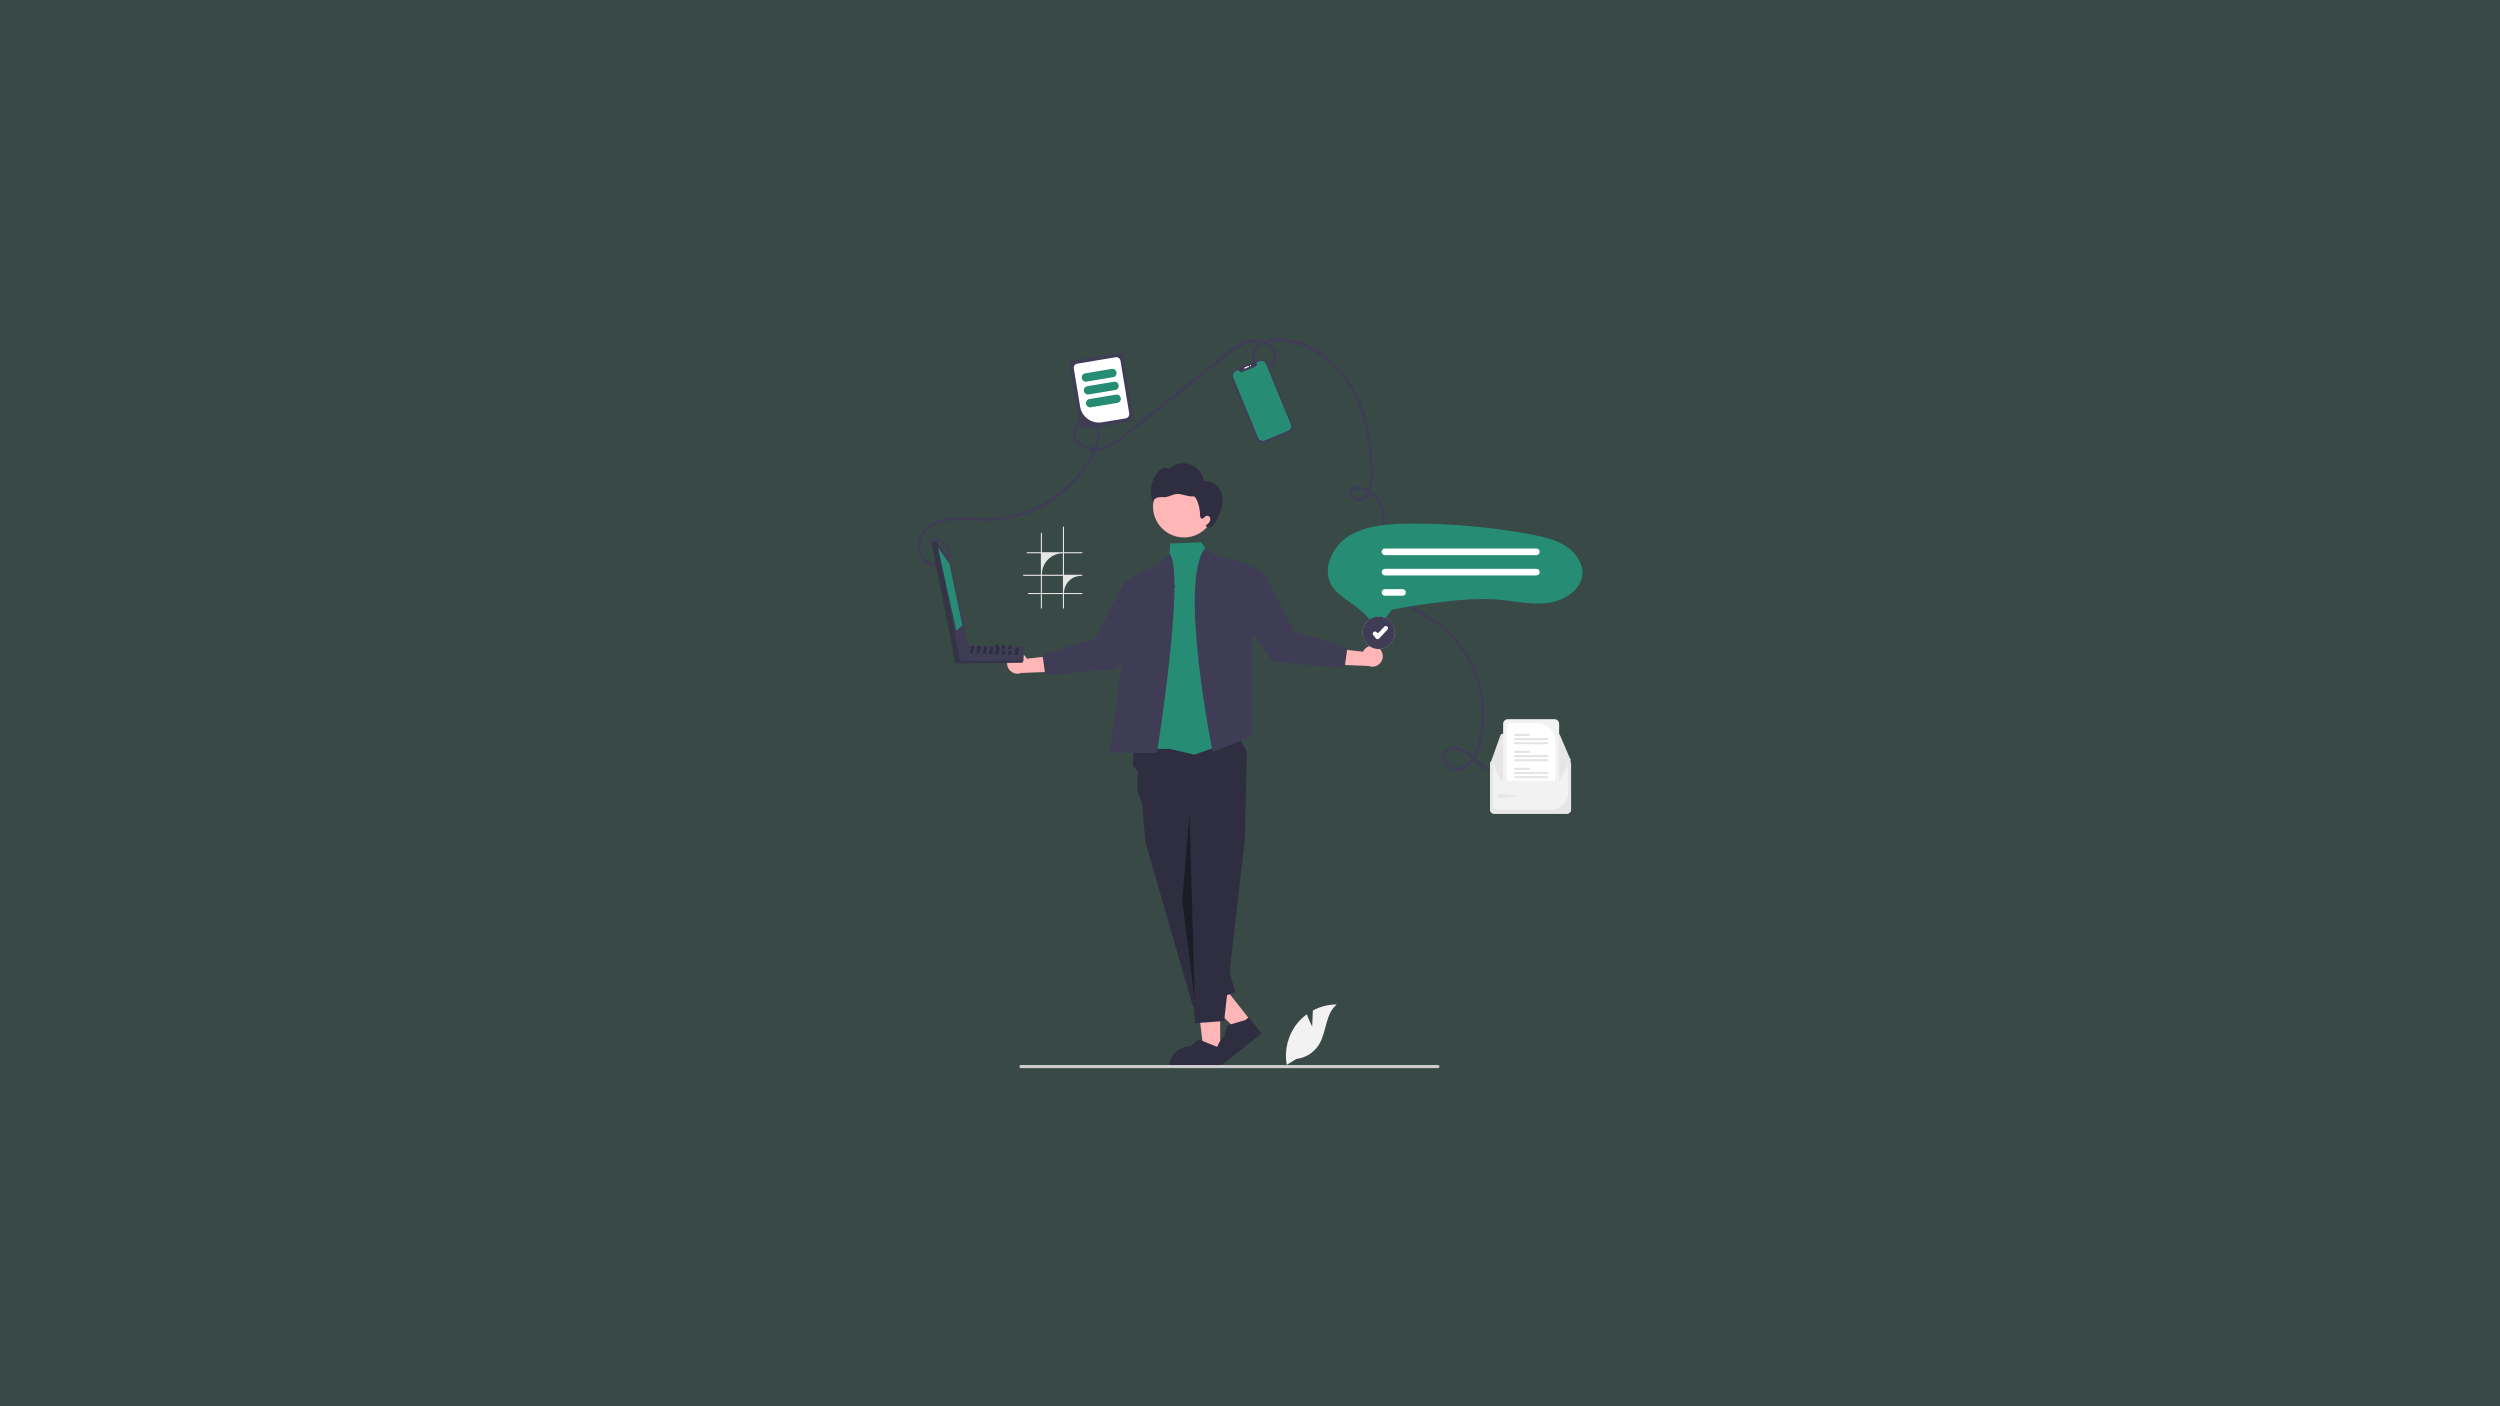 <?xml version="1.0" encoding="utf-8"?>
<!-- Generator: Adobe Illustrator 16.0.0, SVG Export Plug-In . SVG Version: 6.00 Build 0)  -->
<!DOCTYPE svg PUBLIC "-//W3C//DTD SVG 1.1//EN" "http://www.w3.org/Graphics/SVG/1.1/DTD/svg11.dtd">
<svg version="1.1" id="Layer_1" xmlns:x="http://ns.adobe.com/Extensibility/1.0/" xmlns:i="http://ns.adobe.com/AdobeIllustrator/10.0/" xmlns:graph="http://ns.adobe.com/Graphs/1.0/"
	 xmlns="http://www.w3.org/2000/svg" xmlns:xlink="http://www.w3.org/1999/xlink" x="0px" y="0px" width="1920px" height="1080px"
	 viewBox="0 0 1920 1080" enable-background="new 0 0 1920 1080" xml:space="preserve">
<rect x="0" y="0" width="1920" height="1080" fill="#333333" stroke="none"/>
<g transform="matrix( 1, 0, 0, 1, 0,0) ">
	<g transform="matrix( 1, 0, 0, 1, 0,0) ">
		<g>
			<g id="Layer3_0_FILL">
				<path fill="#62CCB8" fill-opacity="0.15" d="M1920,1080V0H0v1080H1920z"/>
			</g>
		</g>
	</g>
</g>
<g>
	<path fill="#3F3D56" d="M716.266,417.083c6.392-4.388,14.619,5.282,10.144,11.302c-4.523,6.086-14.414,4.361-17.819-1.853
		c-4.345-7.928-0.018-17.359,6.985-21.962c7.955-5.229,17.704-5.522,26.889-5.032c9.277,0.495,18.33,1.152,27.572-0.183
		c7.824-1.149,15.468-3.301,22.746-6.402c14.964-6.308,28.104-16.297,38.207-29.045c4.714-6.002,9.12-12.748,11.818-19.934
		c2.078-5.534,3.063-12.813,0.118-18.23c-2.383-4.533-7.977-6.271-12.495-3.879c-0.555,0.294-1.08,0.645-1.565,1.045
		c-4.908,4.035-6.234,11.529-2.481,16.75c4.027,5.603,11.626,7.524,18.168,6.503c9.093-1.418,16.456-7.86,23.417-13.406
		l51.554-41.074c8.501-6.773,16.915-13.677,25.525-20.31c7.003-5.393,15.547-10.623,24.667-7.742c3.676,1.161,7.381,3.911,8.3,7.862
		c0.7,3.688-0.691,7.46-3.615,9.802c-2.61,2.225-6.524,1.905-8.74-0.715c-0.117-0.138-0.227-0.28-0.33-0.426
		c-1.923-2.69-2.08-6.525-0.974-9.565c2.958-8.123,13.813-8.973,21.057-8.313c8.549,0.87,16.805,3.596,24.194,7.991
		c15.31,8.923,26.631,23.439,33.271,39.757c7.358,18.08,9.625,38.087,9.324,57.496c-0.062,3.958-0.333,8.337-2.555,11.75
		c-2.175,3.343-5.968,4.355-9.371,2.12c-1.108-0.728-2.533-2.146-2.244-3.643c0.363-1.877,4.093-1.892,5.587-1.82
		c4.089,0.197,7.954,2.265,10.883,5.053c6.96,6.628,7.502,16.768,6.595,25.784c-0.997,9.898-3.84,19.742-2.711,29.763
		c1.849,16.416,15.272,25.538,28.455,33.084c6.752,3.865,13.65,7.56,19.723,12.477c6.188,5.03,11.604,10.947,16.077,17.56
		c8.837,13.047,14.047,28.223,15.092,43.964c0.527,7.865-0.092,15.764-1.837,23.451c-1.734,7.518-4.466,16.994-11.663,21.031
		c-3.514,2.016-7.907,1.621-11.007-0.992c-2.916-2.348-4.341-6.516-1.328-9.451c2.496-2.432,6.489-1.918,9.502-0.93
		c3.627,1.189,6.448,3.41,9.15,6.033c5.152,5.002,11.185,11.141,19.021,9.543c1.449-0.295,0.836-2.518-0.609-2.225
		c-9.464,1.93-15.168-9.107-22.146-13.355c-5.052-3.076-13.681-5.363-17.629,0.635c-4.261,6.475,2.589,13.461,8.956,14.295
		c8.276,1.082,14.015-7.039,16.794-13.742c6.444-15.547,6.645-33.777,2.702-49.965c-3.941-16.441-12.462-31.417-24.566-43.18
		c-6.11-5.844-13.114-10.324-20.423-14.495c-7.376-4.209-15.064-8.248-21.375-14.025c-7.077-6.263-11.043-15.336-10.844-24.802
		c0.067-10.771,3.518-21.225,3.304-32.017c-0.18-8.948-3.209-17.686-10.966-22.723c-3.197-2.176-7.013-3.245-10.87-3.045
		c-1.569,0.13-3.773,0.395-5.066,1.381c-1.041,0.793-1.238,2.652-1.027,3.854c0.498,2.854,3.187,4.835,5.8,5.629
		c3.249,1.049,6.808-0.005,8.969-2.656c2.512-2.911,3.384-6.794,3.739-10.532c0.483-5.065,0.217-10.268-0.007-15.341
		c-0.903-20.618-4.964-41.728-15.641-59.634c-9.076-15.221-23.191-27.983-40.116-33.63c-7.975-2.661-17.437-4.255-25.664-1.835
		c-7.081,2.082-12.506,7.929-11.337,15.674c0.99,6.557,7.759,11.091,13.724,6.953c5.402-3.749,6.753-11.181,3.02-16.602
		c-0.337-0.488-0.709-0.951-1.114-1.384c-5.767-6.06-15.17-6.017-22.365-2.937c-4.333,1.854-8.17,4.634-11.87,7.521
		c-4.716,3.68-9.367,7.448-14.046,11.175l-56.366,44.908c-4.449,3.545-8.826,7.219-13.423,10.569
		c-4.29,3.126-9.023,6.022-14.304,7.026c-7.437,1.414-19.209-2.293-18.308-11.759c0.351-3.676,2.777-7.736,6.485-8.791
		c3.635-1.033,7.067,1.314,8.419,4.636c2.979,7.324-0.519,15.702-4,22.132c-8.617,15.92-22.208,28.886-38.134,37.322
		c-7.971,4.232-16.516,7.276-25.362,9.032c-9.938,1.959-19.689,1.577-29.736,0.964c-9.74-0.592-19.967-0.533-28.648,4.562
		c-7.118,4.176-11.867,11.75-10.726,20.19c0.991,7.329,6.848,12.931,14.403,12.312c6.341-0.52,12.712-5.954,10.462-12.855
		c-1.863-5.715-9.054-10.222-14.554-6.447C713.893,415.925,715.041,417.924,716.266,417.083L716.266,417.083z"/>
	<path fill="#F2F2F2" d="M1203.285,583.588h-55.68c-1.812,0.002-3.279,1.477-3.281,3.293v34.789c0.002,1.816,1.47,3.291,3.281,3.293
		h55.68c1.811-0.002,3.279-1.477,3.281-3.293v-34.789C1206.564,585.064,1205.096,583.59,1203.285,583.588z"/>
	<path fill="#E6E6E6" d="M1203.285,583.588h-55.68c-1.812,0.002-3.279,1.477-3.281,3.293v34.789c0.002,1.816,1.47,3.291,3.281,3.293
		h55.68c1.811-0.002,3.279-1.477,3.281-3.293v-34.789C1206.564,585.064,1205.096,583.59,1203.285,583.588z M1204.361,608.578
		c-0.027,7.365-5.921,13.357-13.26,13.482c-5.651,0.074,3.125,0.102-3.688,0.102c-15.582,0-31.829-0.148-37.89-0.246
		c-1.659-0.033-2.987-1.389-2.995-3.055v-31.979c0.001-0.596,0.482-1.08,1.077-1.082h55.678c0.595,0.002,1.077,0.484,1.078,1.08
		V608.578z"/>
	<path fill="#E6E6E6" d="M1196.432,563.557h-42.423c-0.77,0-1.454,0.486-1.714,1.213l-6.552,18.445
		c-0.338,0.951,0.156,1.994,1.104,2.334c0.195,0.07,0.401,0.105,0.608,0.105l56.895,0.102h0.003c1.005,0,1.819-0.818,1.818-1.826
		c0-0.246-0.049-0.492-0.146-0.719l-0.1,0.041l0.1-0.041l-7.921-18.547C1197.817,563.99,1197.158,563.555,1196.432,563.557z"/>
	<path fill="#E6E6E6" d="M1206.172,583.611c0,0.248-0.05,0.492-0.147,0.719l-7.921,14.277c-0.288,0.67-0.945,1.105-1.672,1.105
		h-42.423c-0.769,0-1.454-0.484-1.715-1.211l-6.55-14.176c-0.339-0.949,0.155-1.994,1.102-2.332c0.001,0,0.001-0.002,0.001-0.002
		c0.195-0.07,0.4-0.105,0.607-0.105l6.949-0.014l2.838-0.004l37.326-0.066l2.838-0.004l6.944-0.016h0.003
		C1205.356,581.783,1206.172,582.604,1206.172,583.611z"/>
	<path fill="#E6E6E6" d="M1151.779,609.684c0.842,0,12.394,0.709,12.394,1.553s-11.552,1.504-12.394,1.504
		c-0.84,0-1.522-0.684-1.522-1.529C1150.257,610.369,1150.939,609.684,1151.779,609.684z"/>
	<path fill="#F2F2F2" d="M1193.789,552.334h-35.77c-1.996,0.004-3.613,1.627-3.616,3.629v43.75h42.028
		c0.345,0.002,0.683-0.098,0.974-0.283v-43.467C1197.402,553.961,1195.785,552.338,1193.789,552.334z"/>
	<path fill="#FFFFFF" d="M1180.136,555.277h-19.602c-1.817,0-3.291,1.479-3.293,3.303v41.133h37.326v-29.955
		C1194.557,561.764,1188.103,555.285,1180.136,555.277z"/>
	<path fill="#E4E4E4" d="M1188.208,596.061h-24.607c-0.444-0.002-0.804,0.359-0.805,0.803s0.357,0.807,0.801,0.807
		c0.001,0,0.002,0,0.004,0h24.607c0.442,0.002,0.804-0.357,0.805-0.803c0-0.443-0.358-0.807-0.802-0.807
		C1188.211,596.061,1188.209,596.061,1188.208,596.061z"/>
	<path fill="#E4E4E4" d="M1188.208,592.877h-24.607c-0.444,0.002-0.803,0.363-0.801,0.809c0.001,0.441,0.359,0.801,0.801,0.803
		h24.607c0.443,0.002,0.805-0.359,0.806-0.803c0.001-0.445-0.357-0.807-0.801-0.809
		C1188.211,592.877,1188.21,592.877,1188.208,592.877z"/>
	<path fill="#E4E4E4" d="M1174.267,589.695h-10.666c-0.444-0.002-0.804,0.357-0.805,0.803s0.356,0.805,0.801,0.807
		c0.001,0,0.002,0,0.004,0h10.666c0.443,0.002,0.804-0.359,0.805-0.803c0.001-0.445-0.357-0.807-0.801-0.807
		C1174.27,589.695,1174.269,589.695,1174.267,589.695z"/>
	<path fill="#E4E4E4" d="M1188.208,583.029h-24.607c-0.444,0.002-0.803,0.363-0.801,0.809c0.001,0.443,0.359,0.803,0.801,0.803
		h24.607c0.443,0.002,0.805-0.357,0.806-0.803s-0.357-0.807-0.801-0.809C1188.211,583.029,1188.21,583.029,1188.208,583.029z"/>
	<path fill="#E4E4E4" d="M1188.208,579.848h-24.607c-0.444,0-0.804,0.357-0.805,0.803s0.357,0.807,0.801,0.809
		c0.001,0,0.002,0,0.004,0h24.607c0.442,0,0.804-0.359,0.805-0.805c0-0.443-0.358-0.805-0.802-0.807
		C1188.211,579.848,1188.209,579.848,1188.208,579.848z"/>
	<path fill="#E4E4E4" d="M1174.267,576.664h-10.666c-0.444,0.002-0.803,0.365-0.801,0.809c0,0.443,0.358,0.803,0.801,0.805h10.666
		c0.443,0,0.805-0.359,0.806-0.805c0.001-0.443-0.356-0.807-0.801-0.809C1174.27,576.664,1174.269,576.664,1174.267,576.664z"/>
	<path fill="#E4E4E4" d="M1188.208,569.998h-24.607c-0.444,0.002-0.803,0.365-0.801,0.809c0.001,0.443,0.359,0.803,0.801,0.805
		h24.607c0.443,0,0.805-0.359,0.806-0.805c0.001-0.443-0.357-0.807-0.801-0.809C1188.211,569.998,1188.21,569.998,1188.208,569.998z
		"/>
	<path fill="#E4E4E4" d="M1188.208,566.816h-24.607c-0.444,0.002-0.803,0.365-0.801,0.809c0.001,0.445,0.359,0.803,0.801,0.803
		h24.607c0.443,0.002,0.805-0.357,0.806-0.803c0.001-0.443-0.357-0.807-0.801-0.809
		C1188.211,566.816,1188.21,566.816,1188.208,566.816z"/>
	<path fill="#E4E4E4" d="M1174.267,563.633h-10.666c-0.444,0.002-0.803,0.365-0.801,0.809c0,0.443,0.358,0.803,0.801,0.805h10.666
		c0.443,0.002,0.805-0.359,0.806-0.805c0.001-0.443-0.356-0.807-0.801-0.809C1174.27,563.633,1174.269,563.633,1174.267,563.633z"/>
	<ellipse fill="#FFB6B6" cx="909.253" cy="388.945" rx="23.746" ry="23.829"/>
	<path fill="#2F2E41" d="M936.359,375.301c-2.498-3.878-7.186-6.462-11.729-5.736c-1.277-8.785-9.408-14.867-18.161-13.586
		c-3.254,0.477-6.283,1.947-8.676,4.21c-1.427-1.007-3.274-1.193-4.871-0.489c-1.563,0.713-2.924,1.81-3.957,3.188
		c-5.313,6.648-6.552,15.689-3.225,23.531c-0.556-2.026,1.468-3.932,3.512-4.387c2.043-0.454,4.188-0.024,6.261-0.32
		c2.657-0.38,5.045-1.926,7.707-2.274c2.236-0.292,4.486,0.283,6.666,0.859c2.181,0.577,4.424,1.165,6.664,0.898
		c2.239-0.267,5.125,8.25,5.086,14.25c-0.008,1.137,0.226,2.597,1.333,2.838c1.364,0.297,2.154-1.591,3.452-2.105
		c1.243-0.358,2.544,0.337,2.944,1.571c0.332,1.225,0.054,2.535-0.747,3.517c-0.798,0.96-1.745,1.785-2.805,2.441l0.535,0.446
		c0.889,1.179,2.733,1.229,4.015,0.5c1.225-0.833,2.217-1.967,2.882-3.294c2.371-3.957,4.451-8.173,5.287-12.713
		C939.369,384.106,938.856,379.179,936.359,375.301z"/>
	<polygon fill="#FFB6B6" points="937.107,806.232 924.284,806.23 918.183,756.59 937.11,756.592 	"/>
	<path fill="#2F2E41" d="M937.559,819.656l-39.436-0.002v-0.5c0.001-8.508,6.873-15.404,15.35-15.404h0.001l7.203-5.484l13.44,5.486
		h3.442L937.559,819.656z"/>
	<polygon fill="#FFB6B6" points="960.232,783.508 950.172,791.488 914.709,756.344 929.558,744.566 	"/>
	<path fill="#2F2E41" d="M968.884,793.758l-30.937,24.543l-0.31-0.393c-5.257-6.676-4.128-16.361,2.522-21.637h0.001l2.261-8.787
		l13.934-4.061l2.7-2.143L968.884,793.758z"/>
	<polygon fill="#2F2E41" points="870.794,573.553 870.011,588.037 873.819,592.654 873.382,607.143 877.077,616.625 
		879.675,646.795 916.066,772.682 948.859,762.127 913.05,644.777 956.136,643.697 957.593,577.529 949.957,562.717 	"/>
	<polygon fill="#2F2E41" points="951.991,633.723 956.136,643.697 940.113,784.162 917.634,785.809 907.927,628.775 	"/>
	<polygon fill="#268C74" points="929.96,426.727 922.579,416.474 898.744,417.432 898.287,425.328 882.454,575.402 898.002,575.053 
		917.304,579.576 954.429,566.537 	"/>
	<path fill="#3F3D56" d="M888.568,578.178h-36.554l9.537-67.551l3.867-27.381c0,0-2.737-19.569-4.062-29.794
		c-0.124-1.091,0.064-2.195,0.543-3.183c0.433-0.925,0.999-1.782,1.679-2.543c4.446-5.145,14.446-9.606,20.717-12.048
		c3.23-1.25,5.475-1.969,5.475-1.969l8.515-8.378C910.508,440.656,888.568,578.178,888.568,578.178z"/>
	<path fill="#3F3D56" d="M925.331,421.148l11.596,6.668c0,0,34.343,5.661,37.682,18.605l-12.641,38.294v80.481l-30.646,12.332
		C931.321,577.529,904.886,447.506,925.331,421.148z"/>
	<polyline opacity="0.4" enable-background="new    " points="913.592,625.523 907.927,691.381 917.573,768.027 	"/>
	<path fill="#FFB6B6" d="M776.802,502.838c3.568-2.574,8.54-1.757,11.104,1.824c0.273,0.382,0.513,0.787,0.715,1.211l28.096-3.189
		l-6.659,13.144l-25.66,1.013c-4.102,1.646-8.758-0.356-10.398-4.473C772.627,508.923,773.786,504.983,776.802,502.838
		L776.802,502.838z"/>
	<polygon fill="#3F3D56" points="894.725,445.286 902.765,450.106 857.735,513.766 802.772,518.452 800.584,502.705 841.08,490.513 
		861.096,451.578 	"/>
	<path fill="#FFB6B6" d="M1058.608,497.457c-3.568-2.574-8.539-1.757-11.104,1.824c-0.272,0.382-0.513,0.787-0.716,1.211
		l-28.095-3.189l6.659,13.144l25.659,1.013c4.103,1.646,8.758-0.356,10.398-4.473
		C1062.783,503.542,1061.625,499.603,1058.608,497.457L1058.608,497.457z"/>
	<polygon fill="#3F3D56" points="940.686,439.905 932.646,444.725 977.676,508.385 1032.64,513.071 1034.826,497.323 
		994.33,485.131 974.314,446.196 	"/>
	<path fill="#E6E6E6" d="M831.207,424.925v-0.841h-14.054v-19.627h-0.837v19.627h-16.107v-15.157
		c-0.281,0.222-0.56,0.451-0.834,0.686v14.471h-10.639c-0.118,0.278-0.232,0.559-0.34,0.841h10.979v16.492h-13.631
		c0.013,0.283,0.032,0.561,0.056,0.841h13.576v13.157h-10.17c0.125,0.283,0.256,0.561,0.394,0.837h9.776v11.06h0.834v-11.06h16.107
		v11.06h0.837v-11.06h14.054v-0.837h-14.054c-0.002-7.265,5.866-13.156,13.105-13.157c0.002,0,0.003,0,0.005,0h0.944v-0.841h-14.054
		v-16.492H831.207z M816.316,455.416h-16.107v-13.157h16.107V455.416z M816.316,441.417h-16.107v-0.33
		c0-8.927,7.212-16.163,16.107-16.162l0,0V441.417z"/>
	<path fill="#3F3D56" d="M953.317,308.478c-0.228,0.094-0.489-0.014-0.584-0.243l-1.164-2.822c-0.094-0.229,0.015-0.492,0.243-0.587
		c0.228-0.094,0.489,0.014,0.585,0.244l1.163,2.822C953.654,308.121,953.546,308.383,953.317,308.478z"/>
	<path fill="#3F3D56" d="M976.792,287.571L976.792,287.571l-3.474-8.424c-1.109-2.692-4.186-3.972-6.868-2.857l0,0l0,0
		l-17.784,7.385c-2.684,1.115-3.959,4.201-2.849,6.894l0,0l0,0l19.058,46.214c1.109,2.692,4.186,3.972,6.869,2.858l0,0l0,0
		l17.784-7.386c2.683-1.114,3.959-4.2,2.848-6.893l0,0l0,0l-13.111-31.794l0,0c0.17-0.07,0.25-0.265,0.18-0.435l0,0l-2.219-5.381
		C977.155,287.581,976.962,287.501,976.792,287.571L976.792,287.571z"/>
	<path fill="#268C74" d="M972.298,279.609l19.03,46.148c0.823,1.995-0.107,4.283-2.087,5.13c-0.012,0.007-0.025,0.014-0.037,0.019
		l-17.871,7.422c-2.006,0.832-4.303-0.124-5.132-2.135l-19.031-46.148c-0.828-2.011,0.124-4.315,2.129-5.146v0l2.167-0.9
		c0.005,1.035,0.846,1.869,1.875,1.865c0.242-0.001,0.482-0.05,0.707-0.144l10.188-4.231c0.223-0.092,0.424-0.229,0.594-0.4
		c0.732-0.724,0.742-1.906,0.021-2.641c-0.002-0.002-0.003-0.003-0.006-0.005l2.324-0.965
		C969.174,276.644,971.469,277.599,972.298,279.609z"/>
	<path fill="#3F3D56" d="M951.332,303.664c-0.228,0.094-0.489-0.014-0.584-0.244l-1.164-2.821c-0.094-0.229,0.014-0.492,0.242-0.587
		c0.229-0.095,0.49,0.014,0.586,0.243l1.163,2.822C951.669,303.307,951.561,303.569,951.332,303.664z"/>
	<path fill="#3F3D56" d="M948.991,298.22c-0.229,0.095-0.49-0.014-0.585-0.243l-1.164-2.822c-0.095-0.229,0.014-0.492,0.243-0.586
		c0.228-0.095,0.49,0.014,0.584,0.243l0,0l1.164,2.823C949.327,297.863,949.219,298.125,948.991,298.22z"/>
	<path fill="#FFFFFF" d="M955.542,282.861c-0.095-0.229,0.015-0.492,0.242-0.587l2.812-1.168c0.229-0.095,0.491,0.014,0.586,0.244
		c0.094,0.229-0.015,0.492-0.243,0.586l-2.812,1.168C955.898,283.199,955.637,283.09,955.542,282.861z"/>
	<circle fill="#FFFFFF" cx="960.34" cy="280.868" r="0.449"/>
	<path fill="#268C74" d="M1057.411,480.617c-0.056,0-0.112-0.001-0.17-0.003c-1.35-0.049-2.588-0.757-3.319-1.895
		c-2.7-4.05-6.015-7.651-9.821-10.675c-2.306-1.849-4.714-3.567-7.042-5.23c-6.009-4.288-11.667-8.325-14.809-13.904
		c-6.848-12.167,1.217-29.112,12.739-36.711c12.922-8.523,29.92-9.86,46.363-10.035c1.71-0.018,3.42-0.027,5.13-0.027l0,0
		c29.629,0.011,59.194,2.725,88.332,8.105c9.69,1.794,19.833,3.991,27.983,9.325c8.102,5.302,13.025,13.651,12.545,21.271
		c-0.7,11.124-12.452,19.436-23.151,21.609c-10.198,2.07-20.793,0.671-32.011-0.81c-2.476-0.327-5.036-0.665-7.568-0.959
		c-27.516-3.192-79.207,6.646-81.394,7.066l-2.17,0.417l-8.418,10.872C1059.863,480.034,1058.673,480.622,1057.411,480.617z"/>
	<path fill="#FFFFFF" d="M1179.943,426.351h-116.301c-1.397-0.001-2.529-1.139-2.528-2.541c0.001-1.401,1.132-2.536,2.528-2.537
		h116.301c1.397,0.001,2.53,1.139,2.528,2.541C1182.472,425.215,1181.34,426.35,1179.943,426.351z"/>
	<path fill="#FFFFFF" d="M1179.943,441.938h-116.301c-1.397-0.002-2.528-1.141-2.526-2.544c0.002-1.397,1.129-2.53,2.521-2.535
		h116.307c1.397,0.003,2.528,1.144,2.524,2.546C1182.463,440.803,1181.336,441.935,1179.943,441.938z"/>
	<path fill="#FFFFFF" d="M1077.195,457.525h-13.553c-1.397-0.003-2.527-1.144-2.524-2.546c0.004-1.397,1.132-2.529,2.524-2.533
		h13.553c1.397,0.003,2.528,1.143,2.524,2.545C1079.716,456.39,1078.588,457.521,1077.195,457.525z"/>
	<ellipse fill="#FFFFFF" cx="1058.849" cy="485.977" rx="12.299" ry="12.344"/>
	<path fill="#3F3D56" d="M1058.849,498.471c-6.877,0-12.45-5.593-12.45-12.494s5.573-12.494,12.45-12.494
		c6.875,0,12.45,5.594,12.45,12.494C1071.29,492.874,1065.721,498.463,1058.849,498.471z"/>
	<path fill="#FFFFFF" d="M1057.927,490.91c-0.026,0-0.053,0-0.079-0.002c-0.468-0.022-0.903-0.25-1.191-0.622l-2.057-2.652
		c-0.545-0.704-0.419-1.719,0.282-2.266h0.001l0.073-0.058c0.701-0.548,1.712-0.422,2.258,0.282c0.001,0,0.001,0,0.001,0.001
		c0.398,0.513,1.137,0.606,1.647,0.206c0.047-0.036,0.09-0.076,0.131-0.119l4.173-4.421c0.612-0.647,1.63-0.675,2.275-0.063
		l0.068,0.065c0.646,0.613,0.674,1.635,0.062,2.283v0l-6.476,6.861C1058.791,490.728,1058.369,490.91,1057.927,490.91z"/>
	<path fill="#3F3D56" d="M829.178,326.418l-7.525-45.414c-0.315-1.914,0.973-3.723,2.88-4.043l34.177-5.703
		c1.907-0.316,3.709,0.978,4.029,2.891l7.525,45.413c0.314,1.914-0.974,3.723-2.881,4.044l-34.176,5.703
		C831.3,329.625,829.497,328.332,829.178,326.418z"/>
	<path fill="#FFFFFF" d="M829.526,312.265l-4.837-29.197c-0.295-1.793,0.912-3.487,2.697-3.786l29.372-4.902
		c1.787-0.296,3.475,0.915,3.774,2.707l6.696,40.412c0.295,1.793-0.912,3.487-2.697,3.787l-18.196,3.036
		C838.378,325.641,830.859,320.247,829.526,312.265z"/>
	<path fill="#268C74" d="M830.794,290.421c-0.288-1.752,0.891-3.407,2.636-3.701l20.375-3.4c1.746-0.292,3.397,0.893,3.688,2.645
		c0.29,1.752-0.89,3.409-2.637,3.7l-20.375,3.4C832.736,293.355,831.086,292.172,830.794,290.421z"/>
	<path fill="#268C74" d="M832.43,300.292c-0.289-1.751,0.891-3.407,2.635-3.7l20.376-3.4c1.746-0.291,3.397,0.893,3.688,2.646
		s-0.89,3.409-2.636,3.701l0,0l-20.375,3.4C834.372,303.227,832.722,302.043,832.43,300.292z"/>
	<path fill="#268C74" d="M834.065,310.163c-0.289-1.751,0.891-3.407,2.636-3.7l20.375-3.4c1.746-0.291,3.397,0.893,3.687,2.646
		c0.291,1.752-0.889,3.409-2.636,3.7l-20.375,3.4C836.007,313.098,834.357,311.914,834.065,310.163z"/>
	<path fill="#F2F2F2" d="M1007.746,788.279l0.541-12.223c5.647-3.029,11.946-4.629,18.349-4.66
		c-8.813,7.23-7.711,21.166-13.686,30.891c-3.822,6.113-10.207,10.15-17.353,10.973l-7.375,4.531
		c-2.047-11.457,1.007-23.24,8.358-32.244c2.062-2.477,4.427-4.68,7.038-6.563C1005.385,783.658,1007.746,788.279,1007.746,788.279z
		"/>
	<path fill="#CCCCCC" d="M1105.523,819.107c0.003,0.658-0.527,1.193-1.182,1.195c-0.003,0-0.006,0-0.008,0H784.092
		c-0.657,0-1.19-0.535-1.19-1.195c0-0.658,0.533-1.193,1.19-1.193l0,0h320.242c0.656-0.002,1.188,0.529,1.189,1.188
		C1105.523,819.104,1105.523,819.105,1105.523,819.107z"/>
	<path fill="#3F3D56" d="M784.863,496.687c-5.679-0.114-36.188-0.993-41.19-0.776c-0.283-0.994-9.767,11.202-9.998,11.278
		c-0.526,0.558-0.502,1.438,0.054,1.966c0.119,0.113,0.258,0.205,0.41,0.269c0.557,0.34,49.74-0.573,50.336-0.453
		c0.526-0.008,1-0.319,1.221-0.799l0.329-0.738c0.034-1.265,0.446-7.724,0.076-8.829c0.303-0.691-0.01-1.498-0.698-1.802
		C785.232,496.728,785.049,496.688,784.863,496.687z"/>
	<path opacity="0.17" enable-background="new    " d="M786.024,507.432c-0.289,0.696-0.658,1.571-1.549,1.539l-49.817,0.561
		c-0.759-0.009-1.367-0.633-1.359-1.395c0.003-0.22,0.057-0.435,0.16-0.629L786.024,507.432z"/>
	<path fill="#3F3D56" d="M743.906,495.761c-0.537-0.931-13.855-67.063-14.967-67.616l-9.093-11.163l-0.813-0.614
		c-1.129-0.623-3.84-0.202-3.597,1.531l0,0c2.137,10.278,15.876,68.816,16.178,77.942l1.654,11.627
		c0.117,0.782,0.843,1.321,1.622,1.204c0.047-0.007,0.094-0.016,0.14-0.028c0.964-0.104,1.802-0.712,2.204-1.598
		C737.358,506.636,744.528,496,743.906,495.761z"/>
	<path opacity="0.17" enable-background="new    " d="M719.844,416.982l17.392,90.066c-0.582,1.477-3.303,2.512-3.937,0.574
		c-0.011-0.002-17.842-89.668-17.86-89.722C715.249,415.743,718.802,415.674,719.844,416.982z"/>
	<polygon fill="#268C74" points="720.368,420.665 729.201,433.02 739.115,480.271 734.506,484.305 	"/>
	<path fill="#2F2E41" d="M779.162,503.058l2.443,0.101c0.039-0.719,0.157-1.43,0.353-2.123c0.368-1.752,0.697-3.835-0.827-3.828
		c-1.034-0.1-1.387,1.214-1.571,2.644C779.513,500.93,779.38,502.001,779.162,503.058z"/>
	<path fill="#2F2E41" d="M765.144,499.76l1.646,0.062l0.797,0.031c-0.016-0.876,0.391-2.683-0.598-3.129
		c-0.157-0.067-0.327-0.101-0.498-0.099c-0.927-0.055-1.202,0.653-1.286,1.468c-0.054,0.492-0.031,1.015-0.046,1.422
		C765.159,499.599,765.151,499.683,765.144,499.76z"/>
	<path fill="#2F2E41" d="M760.264,499.56l1.655,0.069l0.789,0.031c-0.015-1.007,0.514-3.206-1.095-3.237
		c-1.487-0.084-1.295,1.815-1.333,2.891C760.279,499.399,760.271,499.483,760.264,499.56z"/>
	<path fill="#2F2E41" d="M755.384,499.368l1.647,0.062l0.797,0.031c-0.016-0.999,0.513-3.198-1.096-3.229
		c-1.486-0.092-1.294,1.807-1.333,2.891C755.399,499.207,755.392,499.291,755.384,499.368z"/>
	<path fill="#2F2E41" d="M750.504,499.168l1.654,0.069l0.79,0.031c-0.015-1.007,0.513-3.198-1.096-3.236
		c-1.486-0.084-1.294,1.814-1.333,2.89C750.52,499.007,750.512,499.091,750.504,499.168z"/>
	<path fill="#2F2E41" d="M745.625,498.976l1.647,0.061l0.797,0.031c-0.015-0.922,0.429-2.852-0.751-3.182h-0.007
		c-0.109-0.033-0.223-0.048-0.337-0.046c-0.139-0.012-0.279,0-0.414,0.039h-0.007c-1.026,0.269-0.881,1.883-0.912,2.852
		C745.64,498.815,745.632,498.899,745.625,498.976z"/>
	<path fill="#2F2E41" d="M774.236,498.453l2.444,0.1c0-0.091,0-0.192,0.007-0.307c0.061-0.584,0.071-1.174,0.03-1.761
		c-0.084-0.646-0.359-1.153-1.134-1.168c-0.788-0.047-1.103,0.461-1.226,1.114c-0.028,0.111-0.048,0.225-0.061,0.339v0.007
		C774.236,497.377,774.274,498.022,774.236,498.453z"/>
	<path fill="#2F2E41" d="M769.356,498.253l2.444,0.1c0.052-0.659,0.067-1.322,0.046-1.983c-0.069-0.676-0.337-1.229-1.142-1.246
		c-0.812-0.053-1.125,0.5-1.249,1.184C769.341,496.969,769.403,497.761,769.356,498.253z"/>
	<path fill="#2F2E41" d="M764.477,498.061l0.728,0.031l1.715,0.069c-0.007-0.369,0.062-0.907,0.069-1.438
		c0.007-0.159,0.001-0.318-0.015-0.477c-0.062-0.714-0.314-1.306-1.149-1.322c-0.851-0.046-1.149,0.546-1.256,1.268
		C764.461,496.838,764.523,497.584,764.477,498.061z"/>
	<path fill="#2F2E41" d="M774.282,502.865l2.444,0.092c-0.008-0.999,0.513-3.198-1.096-3.228
		C774.021,499.629,774.374,501.858,774.282,502.865z"/>
	<path fill="#2F2E41" d="M769.403,502.666l2.443,0.1c-0.008-1.007,0.513-3.206-1.096-3.236
		C769.142,499.437,769.495,501.667,769.403,502.666z"/>
	<path fill="#2F2E41" d="M764.523,502.474l2.443,0.093c-0.007-0.715,0.261-2.037-0.176-2.745c-0.194-0.319-0.547-0.505-0.919-0.484
		c-0.25-0.027-0.503,0.036-0.712,0.177C764.377,500.029,764.599,501.659,764.523,502.474z"/>
	<path fill="#2F2E41" d="M759.643,502.274l2.444,0.1c-0.008-0.715,0.253-2.029-0.168-2.744c-0.194-0.324-0.551-0.514-0.927-0.492
		c-0.25-0.028-0.503,0.035-0.712,0.177C759.498,499.845,759.72,501.467,759.643,502.274z"/>
	<path fill="#2F2E41" d="M754.763,502.082l2.444,0.092c-0.008-0.715,0.26-2.037-0.177-2.744c-0.194-0.319-0.547-0.505-0.919-0.484
		c-0.251-0.026-0.503,0.036-0.712,0.177C754.618,499.637,754.84,501.267,754.763,502.082z"/>
	<path fill="#2F2E41" d="M749.884,501.882l2.443,0.1c-0.007-0.714,0.253-2.029-0.168-2.744c-0.192-0.325-0.55-0.515-0.927-0.492
		c-0.25-0.028-0.503,0.035-0.712,0.177C749.738,499.453,749.961,501.075,749.884,501.882z"/>
	<path fill="#2F2E41" d="M745.004,501.689l2.443,0.092c-0.007-0.715,0.253-2.029-0.176-2.744c-0.193-0.321-0.547-0.508-0.919-0.485
		c-0.25-0.026-0.502,0.037-0.712,0.177C744.859,499.253,745.081,500.875,745.004,501.689z"/>
</g>
</svg>
